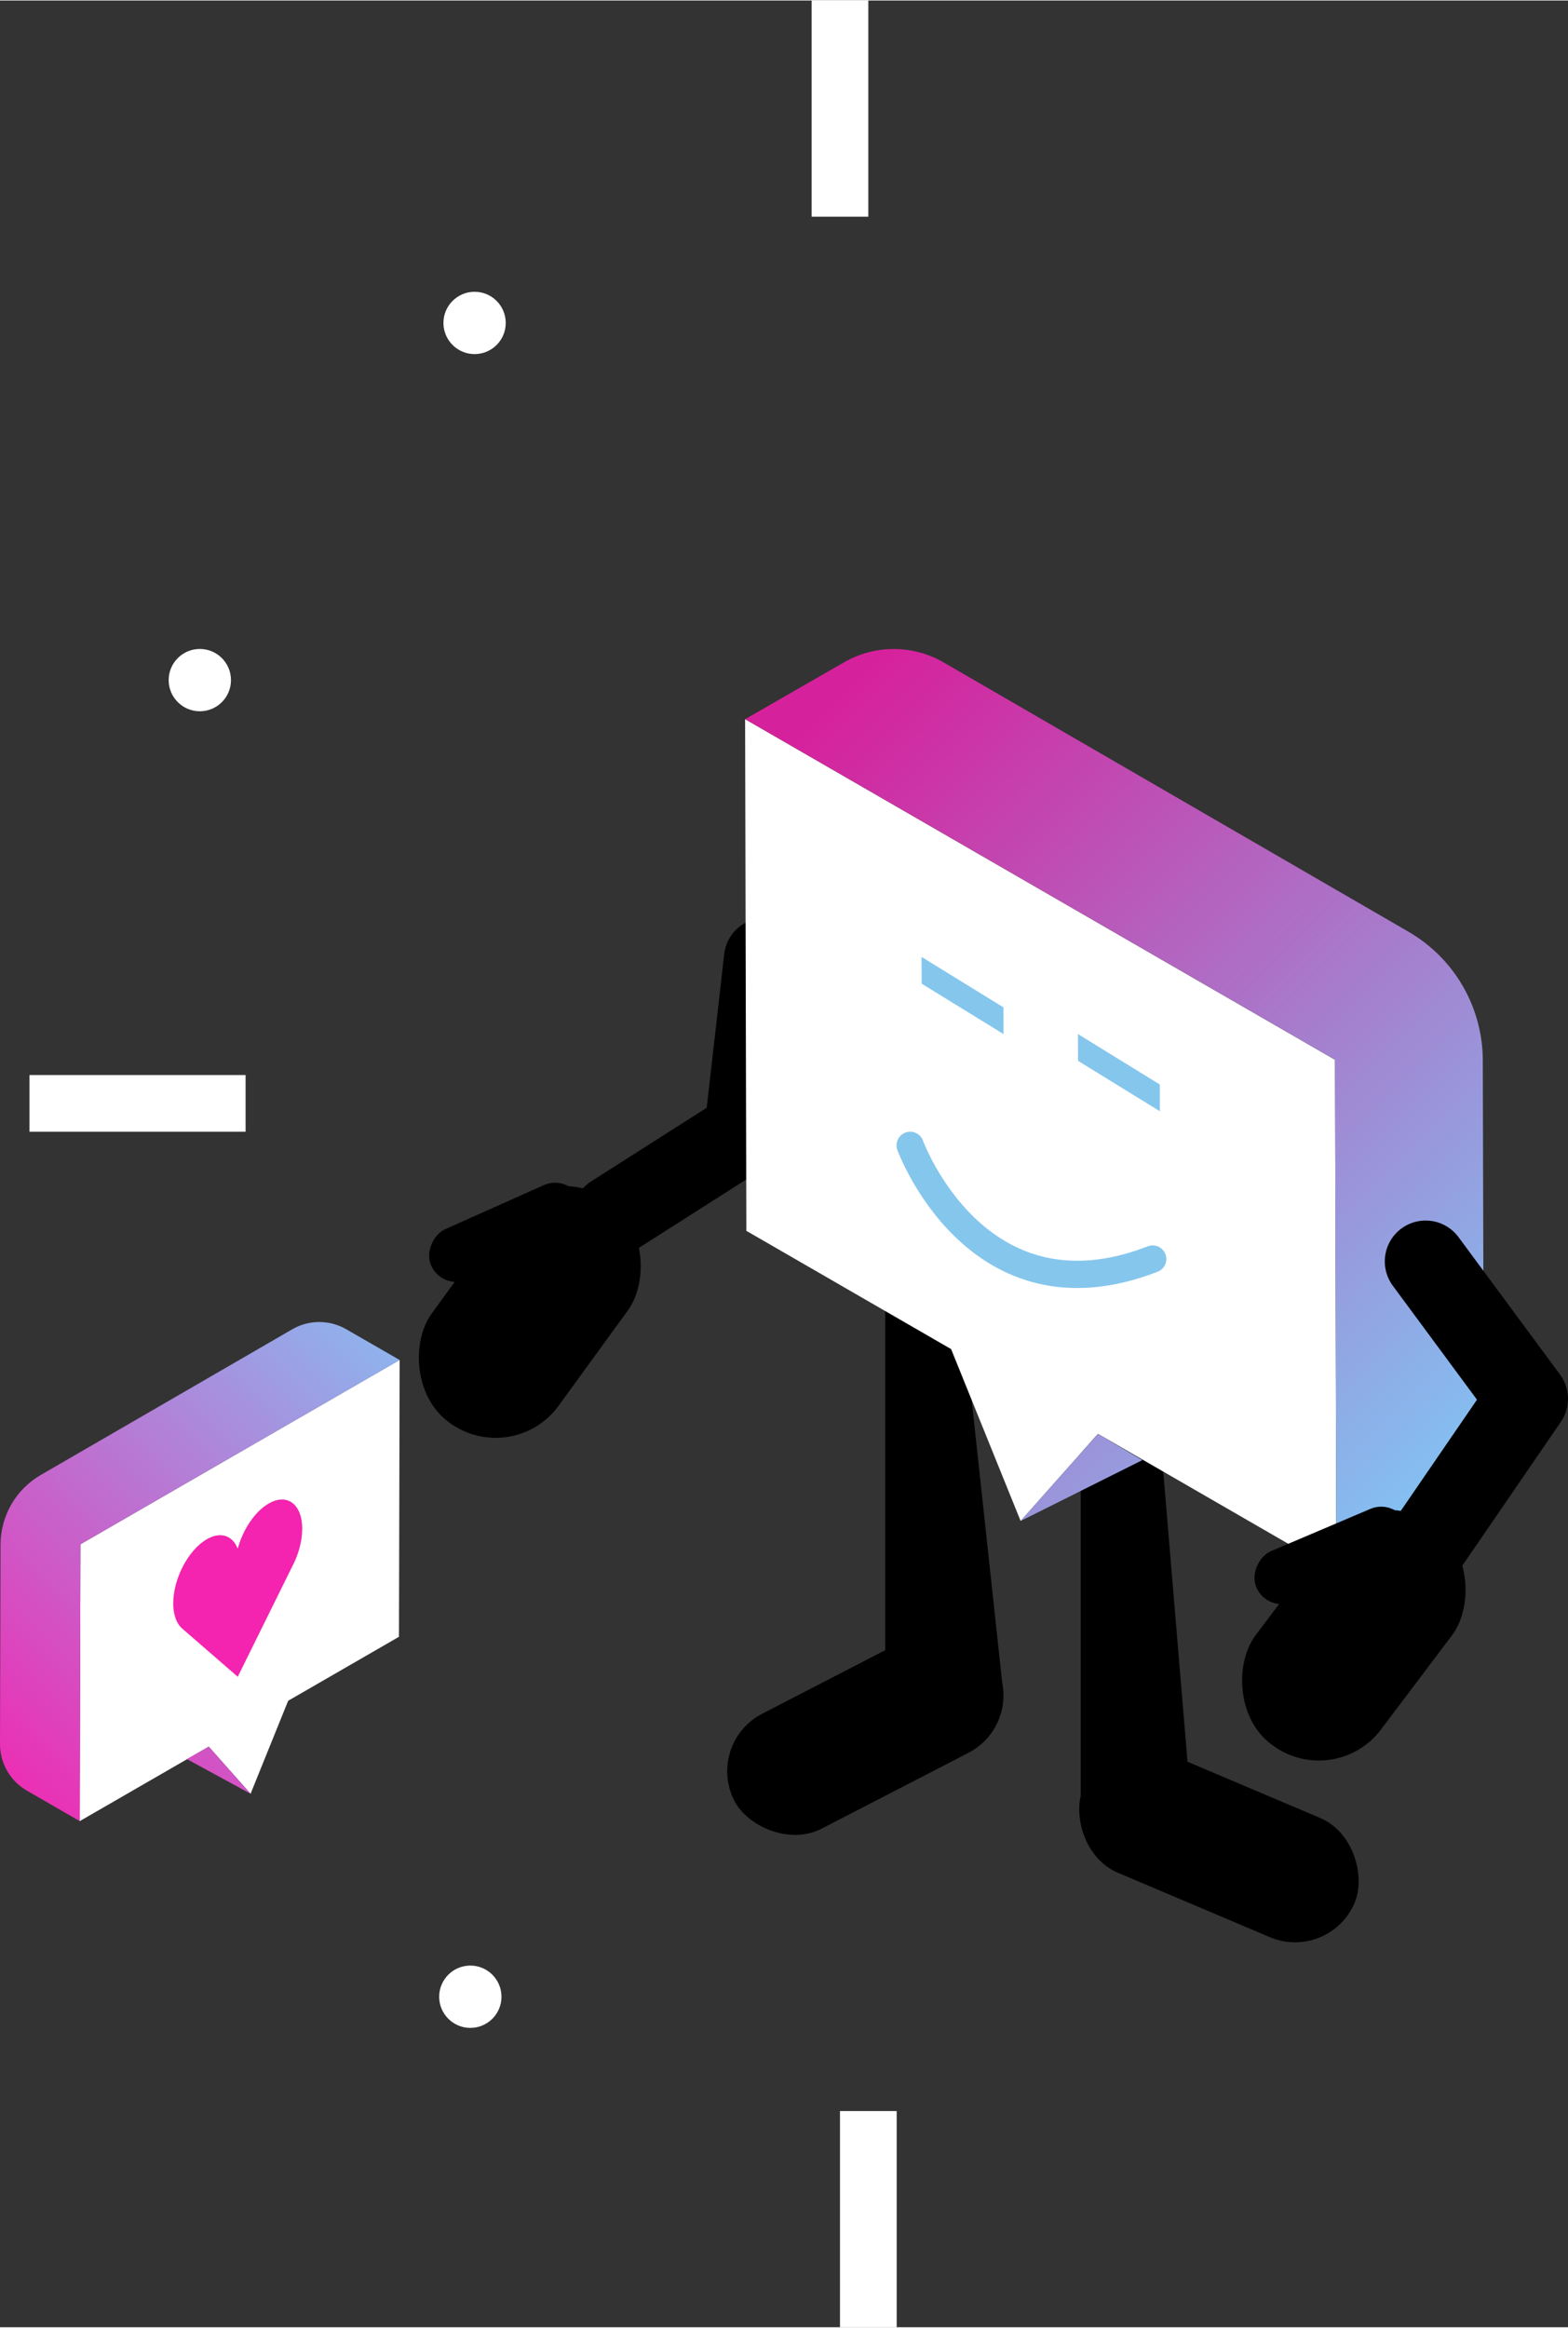 <?xml version="1.0" encoding="UTF-8"?><svg xmlns="http://www.w3.org/2000/svg" xmlns:xlink="http://www.w3.org/1999/xlink" id="a62e6e26202698" viewBox="0 0 349.82 518.99" aria-hidden="true" width="349px" height="518px"><rect x="0" y="0" width="349.82" height="518.99" fill="#333333" stroke="none"/><defs><linearGradient class="cerosgradient" data-cerosgradient="true" id="CerosGradient_idd1f1b8269" gradientUnits="userSpaceOnUse" x1="50%" y1="100%" x2="50%" y2="0%"><stop offset="0%" stop-color="#d1d1d1"/><stop offset="100%" stop-color="#d1d1d1"/></linearGradient><linearGradient id="b62e6e26202698" x1="1317.82" y1="172.14" x2="1478.84" y2="333.16" gradientTransform="translate(-1147.36)" gradientUnits="userSpaceOnUse"><stop offset="0" stop-color="#d6219c"/><stop offset="1" stop-color="#80c7f5"/></linearGradient><linearGradient id="c62e6e26202698" x1="104.94" y1="291.56" x2="-7.23" y2="403.74" gradientTransform="matrix(1, 0, 0, 1, 0, 0)" gradientUnits="userSpaceOnUse"><stop offset="0" stop-color="#80c7f5"/><stop offset="1" stop-color="#f423b0"/></linearGradient></defs><polyline points="170.63 213.73 166.23 252.33 136.8 271.08" style="fill:none; stroke:#000; stroke-linecap:round; stroke-linejoin:round; stroke-width:18.23px;"/><rect x="100.66" y="262.01" width="35" height="61.02" rx="17.36" ry="17.36" transform="translate(41.85 598.63) rotate(-144)"/><rect x="106.7" y="256.57" width="12.3" height="36.42" rx="6.15" ry="6.15" transform="translate(-92.07 489.84) rotate(-114.06)"/><polygon points="265.34 397.68 241.11 402.69 241.11 311.86 258.16 311.86 265.34 397.68"/><polygon points="223.58 375.07 197.49 382.32 197.49 291.49 214.54 291.49 223.58 375.07"/><polygon points="166.23 160.3 166.36 213.84 166.51 274.43 212.19 300.81 227.7 339.15 244.95 319.72 298.14 350.43 297.84 236.28 166.23 160.3" style="fill:#fff;"/><polygon points="223.88 230.54 205.62 219.3 205.6 213.33 223.86 224.58 223.88 230.54" style="fill:#85c6ed;"/><path d="M297.84,236.28l.31,114.15,21.8-12.58c6.87-3.97,11.1-11.31,11.08-19.24l-.22-82.23c-.03-11.82-6.34-22.73-16.57-28.66l-103.74-60.09c-6.84-3.96-15.28-3.98-22.14-.04l-22.11,12.71,131.61,75.98Zm-70.14,102.87l17.25-19.43,9.92,5.85-27.17,13.58Z" style="fill:url(#b62e6e26202698);"/><polygon points="258.77 247.76 240.51 236.51 240.49 230.54 258.75 241.79 258.77 247.76" style="fill:#85c6ed;"/><path d="M203.06,255.36s14.82,40.62,54.11,25.36" style="fill:none; stroke:#85c6ed; stroke-linecap:round; stroke-linejoin:round; stroke-width:6.08px;"/><rect x="160.19" y="372.06" width="65.75" height="28.86" rx="14.43" ry="14.43" transform="translate(-155.81 131.67) rotate(-27.31)"/><rect x="239.04" y="397.07" width="65.75" height="28.86" rx="14.43" ry="14.43" transform="translate(182.18 -73.49) rotate(22.97)"/><g><polyline points="318.06 281.25 340.7 311.9 317.4 345.89" style="fill:none; stroke:#000; stroke-linecap:round; stroke-linejoin:round; stroke-width:18.23px;"/><rect x="284.52" y="334.13" width="35" height="61.02" rx="17.36" ry="17.36" transform="translate(323.63 837.62) rotate(-142.98)"/><rect x="290.87" y="328.6" width="12.3" height="36.42" rx="6.15" ry="6.15" transform="translate(94.08 755.85) rotate(-113.03)"/></g><rect x="181.07" width="12.65" height="48.22" style="fill:#fff;"/><rect x="187.4" y="470.77" width="12.65" height="48.22" style="fill:#fff;"/><rect x="24.36" y="221.9" width="12.65" height="48.22" transform="translate(276.69 215.32) rotate(90)" style="fill:#fff;"/><circle cx="105.88" cy="71.92" r="6.95" style="fill:#fff;"/><circle cx="44.58" cy="151.59" r="6.95" style="fill:#fff;"/><circle cx="51.53" cy="360.11" r="6.95" style="fill:#d6219c;"/><circle cx="104.93" cy="445.27" r="6.95" style="fill:#fff;"/><g><polygon points="89.16 303.23 89.01 364.98 64.29 379.25 55.9 400 46.57 389.49 17.79 406.1 17.95 344.34 89.16 303.23" style="fill:#fff;"/><path d="M67.43,340.92c0-5.51-3.35-8.05-7.49-5.66-3.1,1.79-5.76,5.83-6.9,10.07-1.14-2.92-3.8-3.9-6.9-2.11-4.13,2.39-7.49,8.79-7.49,14.3,0,2.59,.75,4.51,1.96,5.59h0l12.43,10.79,12.12-24.53c1.39-2.62,2.26-5.65,2.26-8.45Z" style="fill:#f423b0;"/><path d="M17.95,344.34l-.17,61.76-11.79-6.81C2.27,397.15-.01,393.18,0,388.89l.12-44.49c.02-6.4,3.43-12.3,8.97-15.51l56.13-32.51c3.7-2.14,8.27-2.15,11.98-.02l11.96,6.88-71.21,41.11Zm28.62,45.15l-4.88,2.77,14.22,7.74-9.33-10.51Z" style="fill:url(#c62e6e26202698);"/></g></svg>